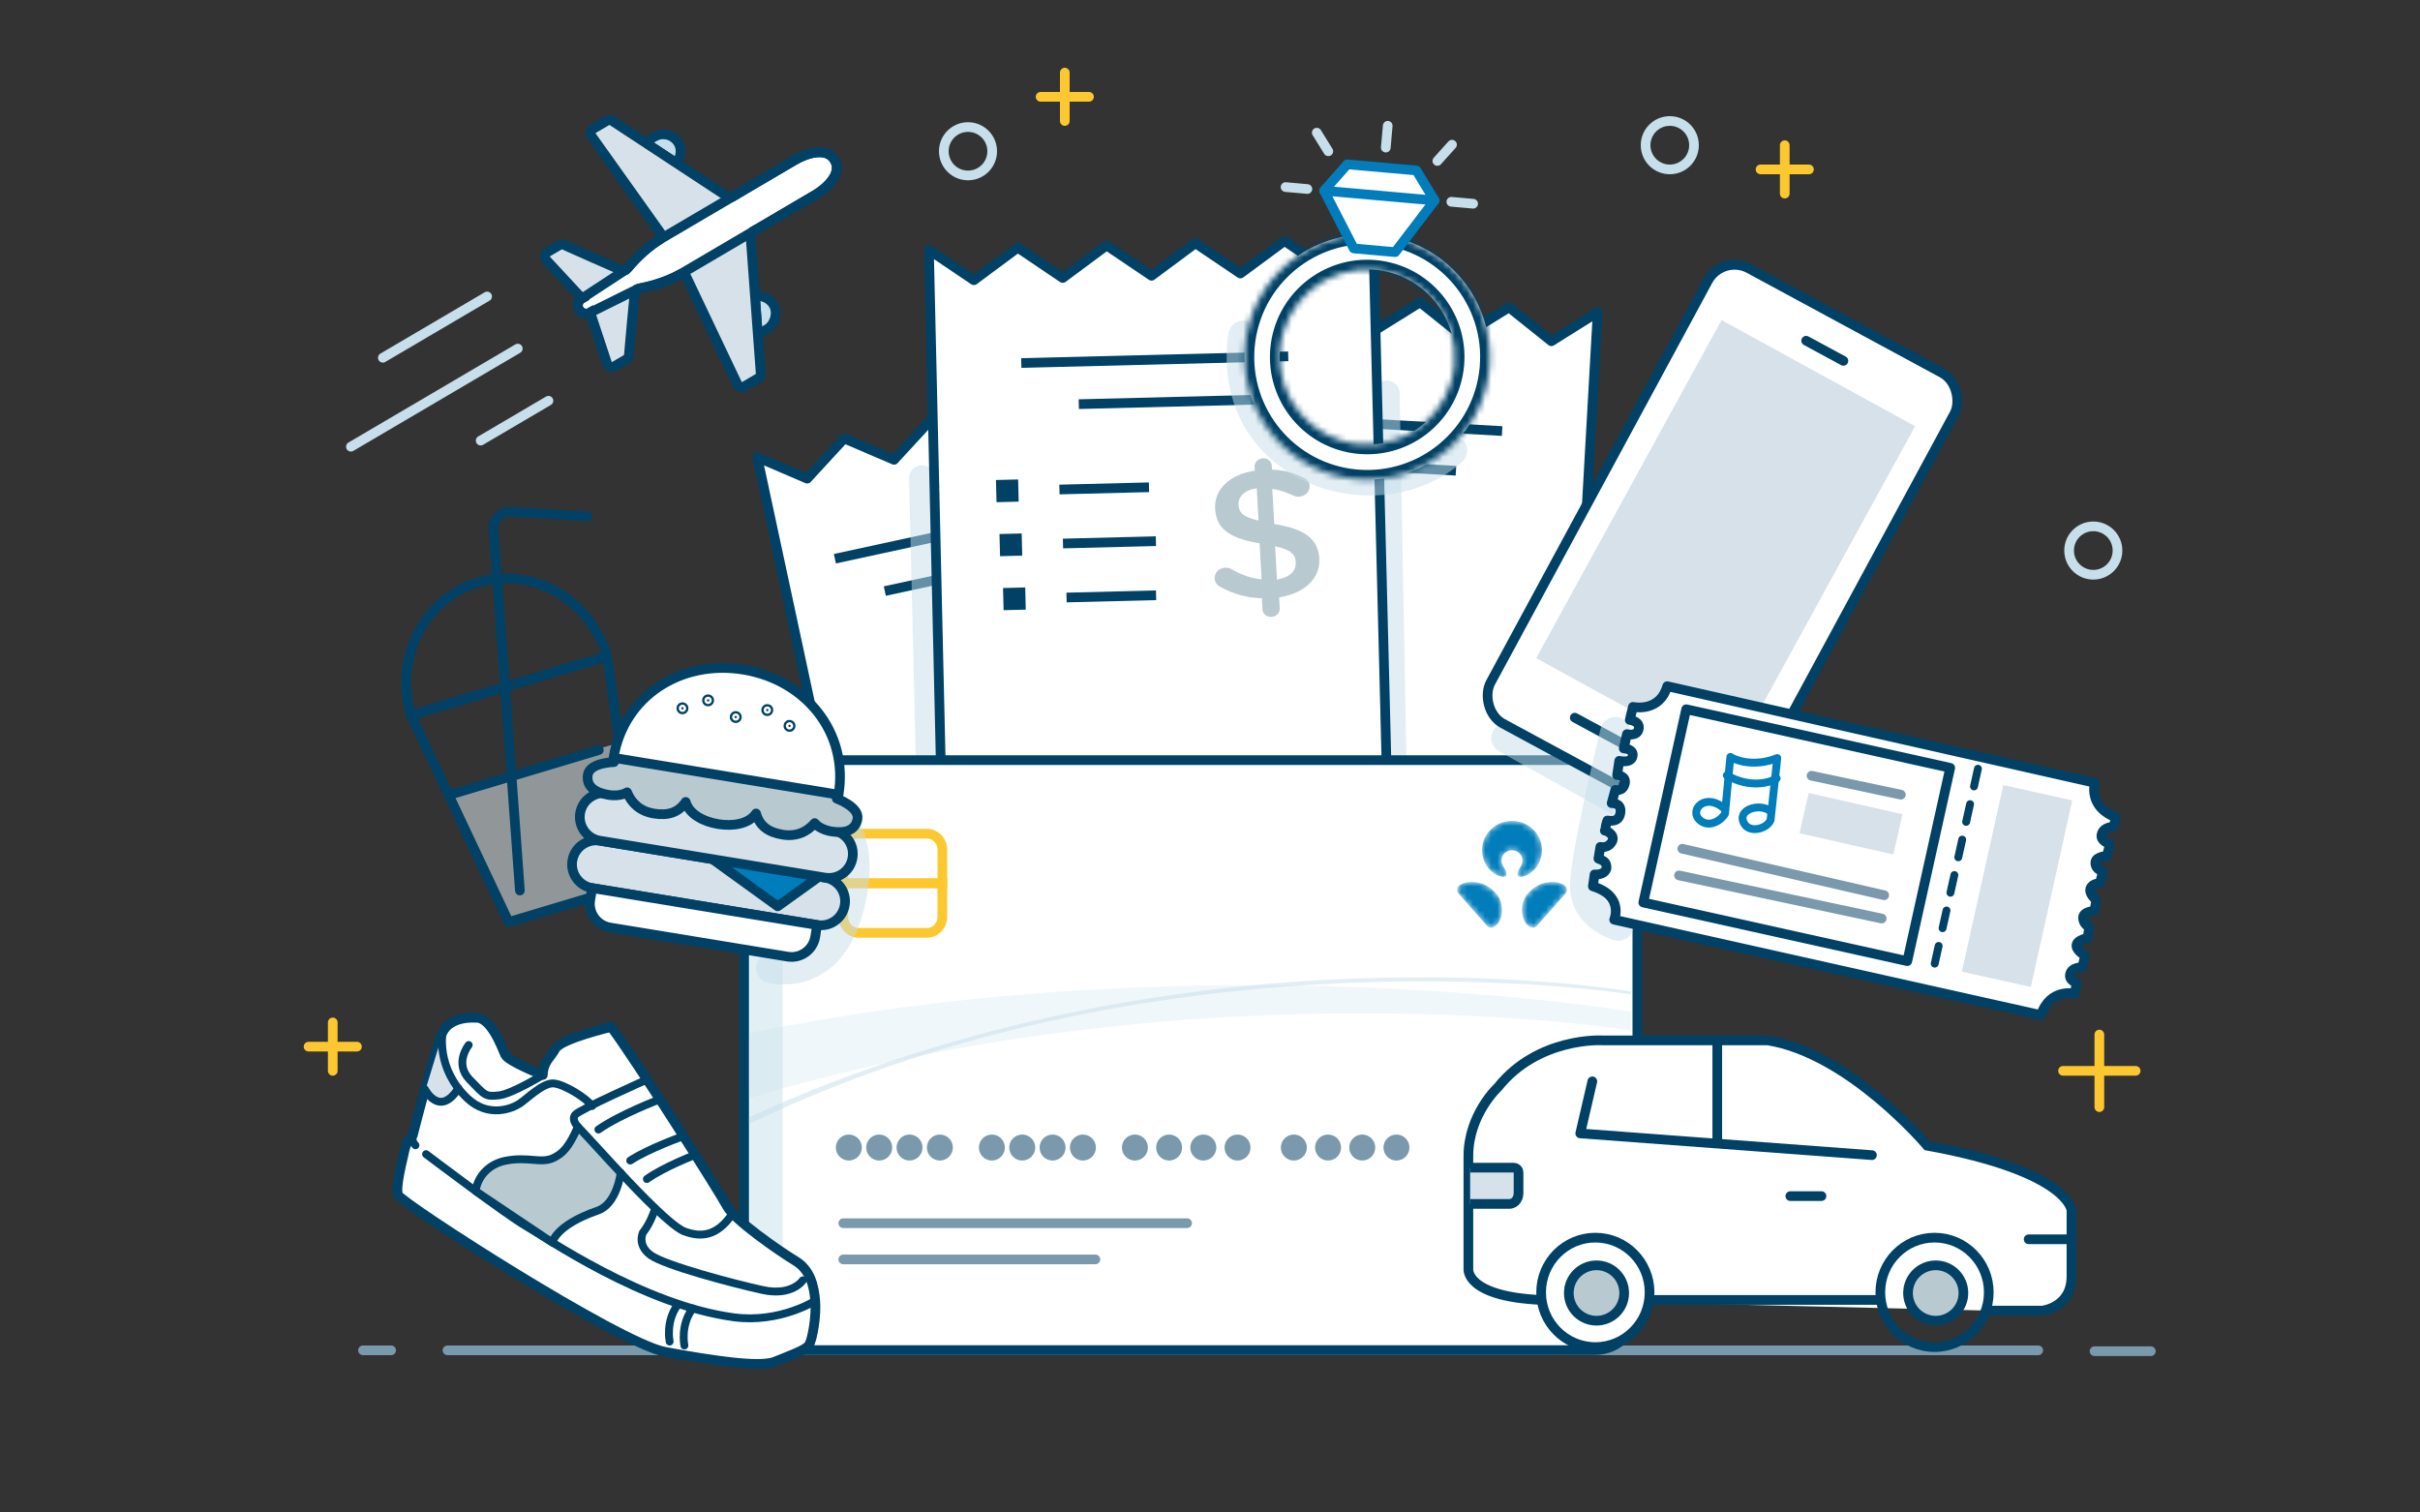 <svg width="400" height="250" viewBox="0 0 400 250" fill="none" xmlns="http://www.w3.org/2000/svg">
<rect x="0" y="0" width="400" height="250" fill="#333333" stroke="none"/>
<path d="M73.961 223.197L336.897 223.197" stroke="#7A99AC" stroke-width="1.6" stroke-linecap="round" stroke-linejoin="round"/>
<path d="M346.204 223.342L355.512 223.342" stroke="#7A99AC" stroke-width="1.6" stroke-linecap="round" stroke-linejoin="round"/>
<path d="M60 223.197L64.654 223.197" stroke="#7A99AC" stroke-width="1.6" stroke-linecap="round" stroke-linejoin="round"/>
<path d="M185.454 137.461L190.732 47.476L197.73 53.079L205.398 48.307L212.396 53.91L220.064 49.138L227.062 54.74L234.73 49.968L241.728 55.571L249.429 50.801L256.427 56.404L264.08 51.615L258.024 158.794L184.677 154.655" fill="white" stroke="#004165" stroke-width="1.6" stroke-linecap="square" stroke-linejoin="round"/>
<path d="M204.223 68.754L248.287 71.25" stroke="#004165" stroke-width="1.6" stroke-miterlimit="10"/>
<path d="M210.747 76.111L240.654 77.806" stroke="#004165" stroke-width="1.6" stroke-miterlimit="10"/>
<path d="M144.098 163.714L125.179 75.582L133.418 79.115L139.536 72.47L147.775 76.003L153.892 69.358L162.131 72.891L168.248 66.246L176.487 69.779L182.636 63.128L190.875 66.661L196.973 60.004L219.729 164.914L147.935 180.492" fill="white" stroke="#004165" stroke-width="1.6" stroke-linecap="square" stroke-linejoin="round"/>
<path d="M138 92.35L181.133 83.001" stroke="#004165" stroke-width="1.6" stroke-miterlimit="10"/>
<path d="M146.25 97.699L175.525 91.354" stroke="#004165" stroke-width="1.6" stroke-miterlimit="10"/>
<path opacity="0.5" d="M152.375 79.006L153.561 128.987" stroke="#C6DFEA" stroke-width="4.222" stroke-linecap="round"/>
<path opacity="0.5" d="M229.235 65.006L230.449 130.493" stroke="#C6DFEA" stroke-width="4.222" stroke-linecap="round"/>
<path d="M155.624 131.421L153.541 41.305L160.973 46.318L168.226 40.936L175.658 45.949L182.911 40.567L190.342 45.58L197.595 40.198L205.027 45.211L212.313 39.829L219.745 44.842L226.981 39.444L229.693 146.76L156.253 148.621" fill="white" stroke="#004165" stroke-width="1.6" stroke-linecap="square" stroke-linejoin="round"/>
<path d="M168.809 60.004L212.93 58.896" stroke="#004165" stroke-width="1.6" stroke-miterlimit="10"/>
<path d="M178.313 66.803L208.258 66.05" stroke="#004165" stroke-width="1.6" stroke-miterlimit="10"/>
<path d="M167.189 80.404L165.774 80.439L165.81 81.854L167.224 81.818L167.189 80.404Z" fill="#004165" stroke="#004165" stroke-width="2.252" stroke-miterlimit="10"/>
<path d="M175.115 80.912L189.915 80.54" stroke="#004165" stroke-width="1.6" stroke-miterlimit="10"/>
<path d="M167.775 89.33L166.361 89.365L166.396 90.779L167.81 90.744L167.775 89.33Z" fill="#004165" stroke="#004165" stroke-width="2.252" stroke-miterlimit="10"/>
<path d="M175.702 89.838L191.061 89.452" stroke="#004165" stroke-width="1.6" stroke-miterlimit="10"/>
<path fill-rule="evenodd" clip-rule="evenodd" d="M207.363 77.164C207.322 76.438 207.945 75.816 208.731 75.758C209.516 75.701 210.17 76.231 210.211 76.957L210.248 77.623C212.191 77.694 213.86 78.15 215.415 78.917C215.954 79.152 216.438 79.572 216.478 80.298C216.531 81.236 215.753 82.022 214.738 82.096C214.411 82.119 214.078 82.052 213.741 81.895C212.559 81.343 211.421 80.97 210.294 80.809L210.619 86.618C215.659 87.405 217.89 89.096 218.07 92.333C218.256 95.661 215.564 98.075 211.427 98.74L211.528 100.555C211.568 101.281 210.978 101.902 210.193 101.959C209.407 102.016 208.72 101.489 208.68 100.763L208.575 98.887C206.106 98.823 203.802 98.171 201.732 97.015C201.157 96.723 200.803 96.263 200.767 95.627C200.715 94.69 201.46 93.906 202.475 93.832C202.868 93.804 203.267 93.896 203.574 94.087C205.17 95.003 206.715 95.59 208.532 95.761L208.199 89.801C203.356 88.999 201.037 87.497 200.846 84.078C200.665 80.841 203.323 78.4 207.398 77.8L207.363 77.164ZM214.174 92.937C214.1 91.604 213.332 90.839 210.763 90.295L211.072 95.808C213.161 95.443 214.256 94.391 214.174 92.937ZM208.024 86.045C205.454 85.471 204.786 84.728 204.715 83.456C204.64 82.124 205.633 81.017 207.724 80.683L208.024 86.045Z" fill="#B9C9D0"/>
<path d="M168.36 98.255L166.946 98.291L166.981 99.705L168.395 99.67L168.36 98.255Z" fill="#004165" stroke="#004165" stroke-width="2.252" stroke-miterlimit="10"/>
<path d="M176.287 98.764L191.087 98.392" stroke="#004165" stroke-width="1.6" stroke-miterlimit="10"/>
<path d="M263.598 125.643H130.036C126.15 125.643 123 128.793 123 132.679V216.126C123 220.012 126.15 223.162 130.036 223.162H263.598C267.484 223.162 270.634 220.012 270.634 216.126V132.679C270.634 128.793 267.484 125.643 263.598 125.643Z" fill="white" stroke="#004165" stroke-width="1.6" stroke-linecap="round" stroke-linejoin="round"/>
<path d="M123.949 132.019V216.707C123.949 219.699 126.374 222.125 129.366 222.125V126.602C126.374 126.602 123.949 129.027 123.949 132.019Z" fill="#E2EFF4"/>
<mask id="mask0_3373_690" style="mask-type:alpha" maskUnits="userSpaceOnUse" x="240" y="135" width="19" height="19">
<path d="M256.571 145.782L256.794 145.786C256.945 145.793 257.099 145.806 257.255 145.829L257.423 145.856C258.07 145.975 258.403 146.194 258.598 146.349L258.661 146.403C258.968 146.681 259.16 147.133 258.815 147.6L258.776 147.65C258.243 148.323 254.911 152.074 254.012 153.064L253.967 153.111C253.818 153.253 253.557 153.408 253.227 153.342L253.111 153.31C252.683 153.162 252.231 152.7 252.045 152.359L251.984 152.245C251.866 152.02 251.779 151.813 251.697 151.475L251.65 151.256C251.399 149.95 251.749 148.715 252.381 147.881L252.533 147.691C253.159 146.949 253.996 146.386 254.684 146.127C255.127 145.959 255.798 145.782 256.571 145.782ZM243.263 145.782L243.492 145.787C244.168 145.817 244.751 145.976 245.152 146.129L245.326 146.199C246.034 146.507 246.865 147.109 247.453 147.881L247.556 148.023C248.159 148.901 248.455 150.163 248.139 151.475L248.097 151.634C248.012 151.933 247.919 152.125 247.791 152.359L247.734 152.455C247.503 152.814 247.032 153.255 246.611 153.342L246.503 153.356C246.189 153.376 245.947 153.2 245.826 153.064L245.743 152.973C244.709 151.83 241.392 148.091 241.025 147.598L240.962 147.505C240.681 147.041 240.918 146.604 241.238 146.349L241.289 146.309C241.507 146.145 241.881 145.93 242.581 145.829C242.815 145.795 243.043 145.782 243.263 145.782ZM249.917 135.678L250.103 135.681C252.755 135.776 254.871 137.905 254.871 140.518L254.866 140.746C254.816 141.802 254.423 142.769 253.793 143.541L253.659 143.691C252.802 144.611 251.798 144.946 251.376 144.937L251.264 144.93C250.71 144.863 250.822 144.373 250.872 144.162L250.902 144.057C250.964 143.874 251.075 143.652 251.214 143.449L251.295 143.325C251.504 142.989 251.641 142.616 251.641 142.15L251.636 142.024C251.557 141.152 250.691 140.534 249.917 140.534L249.806 140.538C249.027 140.596 248.197 141.255 248.197 142.15L248.203 142.32C248.236 142.764 248.399 143.122 248.624 143.449L248.703 143.572C248.829 143.781 248.924 143.997 248.964 144.162L248.974 144.205C249.03 144.449 249.102 144.926 248.458 144.937L248.387 144.936C247.907 144.909 246.882 144.523 246.046 143.541L245.915 143.373C245.318 142.573 244.965 141.587 244.965 140.518C244.965 137.844 247.18 135.678 249.917 135.678Z" fill="white"/>
</mask>
<g mask="url(#mask0_3373_690)">
<path d="M256.571 145.782L256.794 145.786C256.945 145.793 257.099 145.806 257.255 145.829L257.423 145.856C258.07 145.975 258.403 146.194 258.598 146.349L258.661 146.403C258.968 146.681 259.16 147.133 258.815 147.6L258.776 147.65C258.243 148.323 254.911 152.074 254.012 153.064L253.967 153.111C253.818 153.253 253.557 153.408 253.227 153.342L253.111 153.31C252.683 153.162 252.231 152.7 252.045 152.359L251.984 152.245C251.866 152.02 251.779 151.813 251.697 151.475L251.65 151.256C251.399 149.95 251.749 148.715 252.381 147.881L252.533 147.691C253.159 146.949 253.996 146.386 254.684 146.127C255.127 145.959 255.798 145.782 256.571 145.782ZM243.263 145.782L243.492 145.787C244.168 145.817 244.751 145.976 245.152 146.129L245.326 146.199C246.034 146.507 246.865 147.109 247.453 147.881L247.556 148.023C248.159 148.901 248.455 150.163 248.139 151.475L248.097 151.634C248.012 151.933 247.919 152.125 247.791 152.359L247.734 152.455C247.503 152.814 247.032 153.255 246.611 153.342L246.503 153.356C246.189 153.376 245.947 153.2 245.826 153.064L245.743 152.973C244.709 151.83 241.392 148.091 241.025 147.598L240.962 147.505C240.681 147.041 240.918 146.604 241.238 146.349L241.289 146.309C241.507 146.145 241.881 145.93 242.581 145.829C242.815 145.795 243.043 145.782 243.263 145.782ZM249.917 135.678L250.103 135.681C252.755 135.776 254.871 137.905 254.871 140.518L254.866 140.746C254.816 141.802 254.423 142.769 253.793 143.541L253.659 143.691C252.802 144.611 251.798 144.946 251.376 144.937L251.264 144.93C250.71 144.863 250.822 144.373 250.872 144.162L250.902 144.057C250.964 143.874 251.075 143.652 251.214 143.449L251.295 143.325C251.504 142.989 251.641 142.616 251.641 142.15L251.636 142.024C251.557 141.152 250.691 140.534 249.917 140.534L249.806 140.538C249.027 140.596 248.197 141.255 248.197 142.15L248.203 142.32C248.236 142.764 248.399 143.122 248.624 143.449L248.703 143.572C248.829 143.781 248.924 143.997 248.964 144.162L248.974 144.205C249.03 144.449 249.102 144.926 248.458 144.937L248.387 144.936C247.907 144.909 246.882 144.523 246.046 143.541L245.915 143.373C245.318 142.573 244.965 141.587 244.965 140.518C244.965 137.844 247.18 135.678 249.917 135.678Z" fill="#007DBA"/>
</g>
<path opacity="0.26" d="M123.81 181.495V170.779C199.298 155.301 269.548 167.207 269.548 167.207V170.303C269.548 170.303 199.06 159.111 123.81 181.495Z" fill="#C6DFEA"/>
<path opacity="0.5" d="M123.81 185.782V184.678C196.441 151.252 269.548 163.874 269.548 163.874V164.35C269.548 164.35 193.345 152.205 123.81 185.782Z" fill="#C6DFEA"/>
<path d="M139.382 208.168H181.063" stroke="#7A99AC" stroke-width="1.6" stroke-linecap="round" stroke-linejoin="round"/>
<path d="M139.382 202.184H196.219" stroke="#7A99AC" stroke-width="1.6" stroke-linecap="round" stroke-linejoin="round"/>
<path d="M141.653 189.679C141.653 188.934 141.049 188.329 140.303 188.329C139.558 188.329 138.954 188.934 138.954 189.679C138.954 190.424 139.558 191.028 140.303 191.028C141.049 191.028 141.653 190.424 141.653 189.679Z" fill="#7A99AC" stroke="#7A99AC" stroke-width="1.6"/>
<path d="M146.674 189.679C146.674 188.934 146.069 188.329 145.324 188.329C144.579 188.329 143.975 188.934 143.975 189.679C143.975 190.424 144.579 191.028 145.324 191.028C146.069 191.028 146.674 190.424 146.674 189.679Z" fill="#7A99AC" stroke="#7A99AC" stroke-width="1.6"/>
<path d="M151.686 189.679C151.686 188.934 151.082 188.329 150.337 188.329C149.592 188.329 148.988 188.934 148.988 189.679C148.988 190.424 149.592 191.028 150.337 191.028C151.082 191.028 151.686 190.424 151.686 189.679Z" fill="#7A99AC" stroke="#7A99AC" stroke-width="1.6"/>
<path d="M156.702 189.679C156.702 188.934 156.098 188.329 155.353 188.329C154.608 188.329 154.004 188.934 154.004 189.679C154.004 190.424 154.608 191.028 155.353 191.028C156.098 191.028 156.702 190.424 156.702 189.679Z" fill="#7A99AC" stroke="#7A99AC" stroke-width="1.6"/>
<path d="M188.94 189.679C188.94 188.934 188.336 188.329 187.591 188.329C186.846 188.329 186.242 188.934 186.242 189.679C186.242 190.424 186.846 191.028 187.591 191.028C188.336 191.028 188.94 190.424 188.94 189.679Z" fill="#7A99AC" stroke="#7A99AC" stroke-width="1.6"/>
<path d="M194.593 189.679C194.593 188.934 193.988 188.329 193.243 188.329C192.498 188.329 191.894 188.934 191.894 189.679C191.894 190.424 192.498 191.028 193.243 191.028C193.988 191.028 194.593 190.424 194.593 189.679Z" fill="#7A99AC" stroke="#7A99AC" stroke-width="1.6"/>
<path d="M200.245 189.679C200.245 188.934 199.641 188.329 198.896 188.329C198.151 188.329 197.546 188.934 197.546 189.679C197.546 190.424 198.151 191.028 198.896 191.028C199.641 191.028 200.245 190.424 200.245 189.679Z" fill="#7A99AC" stroke="#7A99AC" stroke-width="1.6"/>
<path d="M205.899 189.679C205.899 188.934 205.295 188.329 204.55 188.329C203.804 188.329 203.2 188.934 203.2 189.679C203.2 190.424 203.804 191.028 204.55 191.028C205.295 191.028 205.899 190.424 205.899 189.679Z" fill="#7A99AC" stroke="#7A99AC" stroke-width="1.6"/>
<path d="M215.207 189.679C215.207 188.934 214.603 188.329 213.858 188.329C213.112 188.329 212.508 188.934 212.508 189.679C212.508 190.424 213.112 191.028 213.858 191.028C214.603 191.028 215.207 190.424 215.207 189.679Z" fill="#7A99AC" stroke="#7A99AC" stroke-width="1.6"/>
<path d="M220.862 189.679C220.862 188.934 220.258 188.329 219.512 188.329C218.767 188.329 218.163 188.934 218.163 189.679C218.163 190.424 218.767 191.028 219.512 191.028C220.258 191.028 220.862 190.424 220.862 189.679Z" fill="#7A99AC" stroke="#7A99AC" stroke-width="1.6"/>
<path d="M226.513 189.679C226.513 188.934 225.909 188.329 225.164 188.329C224.419 188.329 223.815 188.934 223.815 189.679C223.815 190.424 224.419 191.028 225.164 191.028C225.909 191.028 226.513 190.424 226.513 189.679Z" fill="#7A99AC" stroke="#7A99AC" stroke-width="1.6"/>
<path d="M232.167 189.679C232.167 188.934 231.562 188.329 230.817 188.329C230.072 188.329 229.468 188.934 229.468 189.679C229.468 190.424 230.072 191.028 230.817 191.028C231.562 191.028 232.167 190.424 232.167 189.679Z" fill="#7A99AC" stroke="#7A99AC" stroke-width="1.6"/>
<path d="M165.296 189.679C165.296 188.934 164.692 188.329 163.947 188.329C163.202 188.329 162.598 188.934 162.598 189.679C162.598 190.424 163.202 191.028 163.947 191.028C164.692 191.028 165.296 190.424 165.296 189.679Z" fill="#7A99AC" stroke="#7A99AC" stroke-width="1.6"/>
<path d="M170.313 189.679C170.313 188.934 169.709 188.329 168.964 188.329C168.218 188.329 167.614 188.934 167.614 189.679C167.614 190.424 168.218 191.028 168.964 191.028C169.709 191.028 170.313 190.424 170.313 189.679Z" fill="#7A99AC" stroke="#7A99AC" stroke-width="1.6"/>
<path d="M175.33 189.679C175.33 188.934 174.726 188.329 173.981 188.329C173.236 188.329 172.632 188.934 172.632 189.679C172.632 190.424 173.236 191.028 173.981 191.028C174.726 191.028 175.33 190.424 175.33 189.679Z" fill="#7A99AC" stroke="#7A99AC" stroke-width="1.6"/>
<path d="M180.343 189.679C180.343 188.934 179.739 188.329 178.994 188.329C178.248 188.329 177.644 188.934 177.644 189.679C177.644 190.424 178.248 191.028 178.994 191.028C179.739 191.028 180.343 190.424 180.343 189.679Z" fill="#7A99AC" stroke="#7A99AC" stroke-width="1.6"/>
<path d="M141.912 137.805H153.233C154.63 137.805 155.763 138.994 155.763 140.461V145.995H139.382V140.461C139.382 138.994 140.514 137.805 141.912 137.805Z" stroke="#FDC82F" stroke-width="1.6"/>
<path fill-rule="evenodd" clip-rule="evenodd" d="M139.382 145.994H155.763V151.528C155.763 152.996 154.63 154.185 153.233 154.185H141.912C140.514 154.185 139.382 152.996 139.382 151.528V145.994Z" stroke="#FDC82F" stroke-width="1.6"/>
<path d="M328.535 216.628H337.557C337.557 216.628 342.39 216.132 342.39 210.955V200.037C342.39 200.037 341.936 193.607 318.53 189.367C318.53 189.367 305.684 174.098 292.149 171.963H264.847C264.847 171.963 254.286 171.344 247.595 179.701C247.595 179.701 242.707 184.204 242.707 191.101V209.719C242.707 209.719 242.144 214.296 254.731 214.868" fill="white"/>
<path d="M328.535 216.628H337.557C337.557 216.628 342.39 216.132 342.39 210.955V200.037C342.39 200.037 341.936 193.607 318.53 189.367C318.53 189.367 305.684 174.098 292.149 171.963H264.847C264.847 171.963 254.286 171.344 247.595 179.701C247.595 179.701 242.707 184.204 242.707 191.101V209.719C242.707 209.719 242.144 214.296 254.731 214.868" stroke="#004165" stroke-width="1.6" stroke-miterlimit="10"/>
<path d="M251 199V193H243V199H251Z" fill="#D7E1E9"/>
<path d="M243 193C244.249 193 249.389 193 250.105 193C250.821 193 251 193.533 251 193.8C251 194.244 251 195.52 251 197.067C251 198.613 249.993 199 249.49 199H243" stroke="#004165" stroke-width="1.6"/>
<path d="M271.895 214.867H310.799" stroke="#004165" stroke-width="1.6" stroke-miterlimit="10"/>
<path d="M309.415 190.935L261.198 187.342L263.195 178.736" stroke="#004165" stroke-width="1.6" stroke-linecap="round" stroke-linejoin="round"/>
<path d="M283.847 188.884V171.977" stroke="#004165" stroke-width="1.6" stroke-miterlimit="10"/>
<path d="M342.101 204.842H335.313" stroke="#004165" stroke-width="1.6" stroke-miterlimit="10" stroke-linecap="round"/>
<path d="M295.924 197.703H301.073" stroke="#004165" stroke-width="1.6" stroke-linecap="round"/>
<path d="M263.694 222.66C268.644 222.66 272.657 218.611 272.657 213.615C272.657 208.62 268.644 204.57 263.694 204.57C258.744 204.57 254.731 208.62 254.731 213.615C254.731 218.611 258.744 222.66 263.694 222.66Z" fill="white" stroke="#004165" stroke-width="1.6" stroke-linecap="round" stroke-linejoin="round"/>
<path d="M263.885 218.3C266.413 218.3 268.462 216.251 268.462 213.723C268.462 211.196 266.413 209.146 263.885 209.146C261.357 209.146 259.308 211.196 259.308 213.723C259.308 216.251 261.357 218.3 263.885 218.3Z" fill="#B9C9D0" stroke="#004165" stroke-width="1.6" stroke-linecap="round" stroke-linejoin="round"/>
<path d="M319.762 222.66C324.712 222.66 328.725 218.611 328.725 213.615C328.725 208.62 324.712 204.57 319.762 204.57C314.812 204.57 310.799 208.62 310.799 213.615C310.799 218.611 314.812 222.66 319.762 222.66Z" stroke="#004165" stroke-width="1.6" stroke-linecap="round" stroke-linejoin="round"/>
<path d="M319.953 218.3C322.481 218.3 324.53 216.251 324.53 213.723C324.53 211.196 322.481 209.146 319.953 209.146C317.425 209.146 315.376 211.196 315.376 213.723C315.376 216.251 317.425 218.3 319.953 218.3Z" fill="#B9C9D0" stroke="#004165" stroke-width="1.6" stroke-linecap="round" stroke-linejoin="round"/>
<rect x="110.658" y="21.131" width="5.83" height="6.455" rx="2.915" transform="rotate(59.548 110.658 21.131)" fill="#C6DFEA" stroke="#004165" stroke-width="1.6"/>
<rect x="126.382" y="47.877" width="5.83" height="6.455" rx="2.915" transform="rotate(59.548 126.382 47.877)" fill="#C6DFEA" stroke="#004165" stroke-width="1.6"/>
<path d="M101.194 19.988L120.209 32.488C120.474 32.662 120.815 32.671 121.089 32.51L131.232 26.547C132.89 25.532 136.554 24.094 137.947 26.464C139.34 28.833 136.302 31.335 134.609 32.29L124.466 38.254C124.192 38.415 124.034 38.717 124.057 39.033L125.733 61.727C125.756 62.044 125.598 62.346 125.324 62.507L123.055 63.841C122.633 64.088 122.09 63.922 121.88 63.481L113.47 45.795C113.257 45.346 112.701 45.184 112.264 45.421C109.671 46.824 106.85 47.457 105.607 47.685C105.226 47.755 104.929 48.061 104.892 48.447C104.713 50.28 104.204 55.536 103.943 58.725C103.921 58.996 103.769 59.238 103.534 59.376L101.566 60.533C101.109 60.802 100.52 60.58 100.353 60.077L97.565 51.654C96.921 52.032 96.091 51.817 95.712 51.173C95.334 50.528 95.549 49.699 96.193 49.32L90.301 42.968C89.939 42.578 90.031 41.953 90.49 41.683L92.454 40.529C92.688 40.391 92.974 40.376 93.221 40.488C96.135 41.81 100.975 43.922 102.664 44.657C103.019 44.812 103.431 44.702 103.677 44.403C104.481 43.427 106.406 41.27 108.893 39.687C109.312 39.42 109.441 38.855 109.152 38.451L97.789 22.502C97.505 22.104 97.624 21.548 98.045 21.3L100.315 19.966C100.588 19.805 100.929 19.814 101.194 19.988Z" fill="white" stroke="#004165" stroke-width="1.6"/>
<path d="M98 51.502L104.5 48.502L103.5 59.002L101 60.502L98 51.502Z" fill="#D7E1E9"/>
<path d="M96 48.502L90 42.502L92.5 40.502L102.5 44.502L96 48.502Z" fill="#D7E1E9"/>
<path d="M101 19.998L120.5 32.998L110 39.5L97.5 21.5L101 19.998Z" fill="#D7E1E9"/>
<path d="M124 38.5L113 45L122.5 64L126 62L124 38.5Z" fill="#D7E1E9"/>
<path d="M101.194 19.988L120.209 32.488C120.474 32.662 120.815 32.671 121.089 32.51L131.232 26.547C132.89 25.532 136.554 24.094 137.947 26.464C139.34 28.833 136.302 31.335 134.609 32.29L124.466 38.254C124.192 38.415 124.034 38.717 124.057 39.033L125.733 61.727C125.756 62.044 125.598 62.346 125.324 62.507L123.055 63.841C122.633 64.088 122.09 63.922 121.88 63.481L113.47 45.795C113.257 45.346 112.701 45.184 112.264 45.421C109.671 46.824 106.85 47.457 105.607 47.685C105.226 47.755 104.929 48.061 104.892 48.447C104.713 50.28 104.204 55.536 103.943 58.725C103.921 58.996 103.769 59.238 103.534 59.376L101.566 60.533C101.109 60.802 100.52 60.58 100.353 60.077L97.565 51.654C96.921 52.032 96.091 51.817 95.712 51.173C95.334 50.528 95.549 49.699 96.193 49.32L90.301 42.968C89.939 42.578 90.031 41.953 90.49 41.683L92.454 40.529C92.688 40.391 92.974 40.376 93.221 40.488C96.135 41.81 100.975 43.922 102.664 44.657C103.019 44.812 103.431 44.702 103.677 44.403C104.481 43.427 106.406 41.27 108.893 39.687C109.312 39.42 109.441 38.855 109.152 38.451L97.789 22.502C97.505 22.104 97.624 21.548 98.045 21.3L100.315 19.966C100.588 19.805 100.929 19.814 101.194 19.988Z" stroke="#004165" stroke-width="1.6"/>
<path d="M121.719 32.141L108.796 39.739" stroke="#004165" stroke-width="1.6"/>
<path d="M125.096 37.883L112.173 45.481" stroke="#004165" stroke-width="1.6"/>
<path d="M103.521 44.529L96.194 49.32" stroke="#004165" stroke-width="1.6"/>
<path d="M105.51 47.707L97.565 51.653" stroke="#004165" stroke-width="1.6"/>
<path d="M63.277 59.136L80.518 49" stroke="#C6DFEA" stroke-width="1.6" stroke-linecap="round" stroke-linejoin="round"/>
<path d="M79.448 72.829L90.654 66.24" stroke="#C6DFEA" stroke-width="1.6" stroke-linecap="round" stroke-linejoin="round"/>
<path d="M58 73.837L85.586 57.619" stroke="#C6DFEA" stroke-width="1.6" stroke-linecap="round" stroke-linejoin="round"/>
<path opacity="0.5" d="M205.5 55.498C202.5 77.498 227.5 85.5 240 74.5" stroke="#C6DFEA" stroke-width="5" stroke-linecap="round"/>
<mask id="path-76-inside-1_3373_690" fill="white">
<path fill-rule="evenodd" clip-rule="evenodd" d="M224.19 79.202C235.34 80.192 245.182 71.955 246.172 60.804C247.162 49.654 238.926 39.812 227.775 38.822C216.624 37.832 206.783 46.069 205.793 57.219C204.802 68.37 213.039 78.212 224.19 79.202ZM224.703 73.43C232.668 74.137 239.698 68.254 240.405 60.289C241.112 52.324 235.229 45.294 227.264 44.587C219.299 43.88 212.269 49.764 211.562 57.728C210.855 65.693 216.739 72.723 224.703 73.43Z"/>
</mask>
<path fill-rule="evenodd" clip-rule="evenodd" d="M224.19 79.202C235.34 80.192 245.182 71.955 246.172 60.804C247.162 49.654 238.926 39.812 227.775 38.822C216.624 37.832 206.783 46.069 205.793 57.219C204.802 68.37 213.039 78.212 224.19 79.202ZM224.703 73.43C232.668 74.137 239.698 68.254 240.405 60.289C241.112 52.324 235.229 45.294 227.264 44.587C219.299 43.88 212.269 49.764 211.562 57.728C210.855 65.693 216.739 72.723 224.703 73.43Z" fill="white"/>
<path d="M244.579 60.663C243.667 70.933 234.602 78.52 224.331 77.608L224.048 80.795C236.079 81.864 246.698 72.977 247.766 60.946L244.579 60.663ZM227.633 40.416C237.904 41.328 245.49 50.392 244.579 60.663L247.766 60.946C248.834 48.915 239.947 38.296 227.916 37.228L227.633 40.416ZM207.386 57.361C208.298 47.09 217.363 39.504 227.633 40.416L227.916 37.228C215.886 36.16 205.267 45.047 204.199 57.078L207.386 57.361ZM224.331 77.608C214.061 76.696 206.474 67.631 207.386 57.361L204.199 57.078C203.131 69.109 212.018 79.727 224.048 80.795L224.331 77.608ZM238.811 60.148C238.182 67.232 231.929 72.465 224.845 71.836L224.562 75.024C233.407 75.809 241.213 69.275 241.999 60.431L238.811 60.148ZM227.123 46.181C234.207 46.81 239.44 53.063 238.811 60.148L241.999 60.431C242.784 51.586 236.251 43.779 227.406 42.994L227.123 46.181ZM213.156 57.87C213.785 50.785 220.038 45.552 227.123 46.181L227.406 42.994C218.561 42.208 210.754 48.742 209.969 57.587L213.156 57.87ZM224.845 71.836C217.76 71.207 212.527 64.954 213.156 57.87L209.969 57.587C209.183 66.432 215.717 74.239 224.562 75.024L224.845 71.836Z" fill="#004165" mask="url(#path-76-inside-1_3373_690)"/>
<path d="M223.761 41.066L218.855 31.517L222.694 27.163L234.111 28.177L237.122 33.139L230.611 41.675L223.761 41.066Z" fill="white" stroke="#007DBA" stroke-width="1.6" stroke-linecap="round" stroke-linejoin="round"/>
<path d="M218.855 31.518L237.122 33.139" stroke="#007DBA" stroke-width="1.6" stroke-linecap="round" stroke-linejoin="round"/>
<path d="M239.889 33.354L243.494 33.674" stroke="#C6DFEA" stroke-width="1.6" stroke-linecap="round"/>
<path d="M212.488 30.922L216.093 31.242" stroke="#C6DFEA" stroke-width="1.6" stroke-linecap="round"/>
<path d="M229.057 24.396L229.377 20.791" stroke="#C6DFEA" stroke-width="1.6" stroke-linecap="round"/>
<path d="M219.555 25.006L217.648 21.93" stroke="#C6DFEA" stroke-width="1.6" stroke-linecap="round"/>
<path d="M237.581 26.606L240.001 23.914" stroke="#C6DFEA" stroke-width="1.6" stroke-linecap="round"/>
<path d="M347 171V183" stroke="#FDC82F" stroke-width="1.6" stroke-linecap="round" stroke-linejoin="round"/>
<path d="M353 177H341" stroke="#FDC82F" stroke-width="1.6" stroke-linecap="round" stroke-linejoin="round"/>
<path fill-rule="evenodd" clip-rule="evenodd" d="M280 24C280 26.209 278.21 28 276 28C273.791 28 272 26.209 272 24C272 21.79 273.791 20 276 20C278.21 20 280 21.79 280 24Z" stroke="#C6DFEA" stroke-width="1.6" stroke-linecap="round" stroke-linejoin="round"/>
<path fill-rule="evenodd" clip-rule="evenodd" d="M164 25C164 27.209 162.21 29 160 29C157.791 29 156 27.209 156 25C156 22.79 157.791 21 160 21C162.21 21 164 22.79 164 25Z" stroke="#C6DFEA" stroke-width="1.6" stroke-linecap="round" stroke-linejoin="round"/>
<path fill-rule="evenodd" clip-rule="evenodd" d="M350 91C350 93.209 348.21 95 346 95C343.791 95 342 93.209 342 91C342 88.79 343.791 87 346 87C348.21 87 350 88.79 350 91Z" stroke="#C6DFEA" stroke-width="1.6" stroke-linecap="round" stroke-linejoin="round"/>
<path d="M176 20V12" stroke="#FDC82F" stroke-width="1.6" stroke-linecap="round" stroke-linejoin="round"/>
<path d="M180 16H172" stroke="#FDC82F" stroke-width="1.6" stroke-linecap="round" stroke-linejoin="round"/>
<path d="M295 32V24" stroke="#FDC82F" stroke-width="1.6" stroke-linecap="round" stroke-linejoin="round"/>
<path d="M299 28H291" stroke="#FDC82F" stroke-width="1.6" stroke-linecap="round" stroke-linejoin="round"/>
<path d="M55 177V169" stroke="#FDC82F" stroke-width="1.6" stroke-linecap="round" stroke-linejoin="round"/>
<path d="M59 173H51" stroke="#FDC82F" stroke-width="1.6" stroke-linecap="round" stroke-linejoin="round"/>
<path d="M78.618 168.234C78.618 168.234 74.515 167.859 73.167 170.605C71.819 173.351 68.239 187.638 68.239 187.638C68.239 187.638 67.162 188.623 66.883 190.065C66.604 191.507 65.304 196.167 65.809 197.51C66.314 198.854 102.328 222.04 109.924 223.445C117.519 224.851 125.582 226.084 128.074 225.064C130.57 224.044 133.066 223.185 133.676 222.37C134.286 221.555 134.968 217.391 134.752 215.004C134.536 212.617 133.995 209.918 131.438 208.386C128.879 206.854 121.346 201.619 120.189 199.416C119.033 197.214 104.926 174.911 101.018 169.746C101.018 169.746 92.721 171.708 91.816 173.327C90.911 174.946 89.822 175.451 89.719 177.688C89.719 177.688 83.994 175.438 83.495 174.335C82.993 173.229 81.128 168.01 78.618 168.234Z" fill="white" stroke="#004165" stroke-width="1.6" stroke-miterlimit="10" stroke-linecap="round" stroke-linejoin="round"/>
<path d="M75.985 180.247C73.511 183.371 70.922 181.862 70.247 180.391L72.605 172.676L75.985 180.247Z" fill="#D7E1E9"/>
<path d="M73.164 170.606C73.164 170.606 71.999 176.536 77.216 181.51C80.716 184.849 84.66 183.239 85.9 182.408C87.14 181.578 89.751 178.961 91.486 179.079C93.221 179.197 96.9 181.469 97.879 182.814" stroke="#004165" stroke-width="1.3" stroke-miterlimit="10" stroke-linecap="round" stroke-linejoin="round"/>
<path d="M77.47 172.73C77.47 172.73 75.024 175.737 77.613 178.427C80.201 181.116 80.205 181.277 82.403 181.061C84.6 180.845 89.72 177.689 89.72 177.689" stroke="#004165" stroke-width="1.3" stroke-miterlimit="10" stroke-linecap="round" stroke-linejoin="round"/>
<path d="M70.423 190.771C70.423 190.771 83.687 200.81 86.881 202.642C90.076 204.474 106.264 215.716 121.276 217.733C128.898 218.756 134.75 215.002 134.75 215.002" stroke="#004165" stroke-width="1.3" stroke-miterlimit="10" stroke-linecap="round" stroke-linejoin="round"/>
<path d="M132.696 211.624C132.696 211.624 130.953 214.3 126.043 213.225C121.133 212.151 109.878 209.164 107.552 207.468C105.226 205.772 106.276 203.718 106.276 203.718C106.276 203.718 107.347 202.53 108.228 199.954" stroke="#004165" stroke-width="1.3" stroke-miterlimit="10" stroke-linecap="round" stroke-linejoin="round"/>
<path d="M78.61 196.863C78.955 194.388 80.861 192.425 83.452 191.883C87.305 191.075 89.445 192.431 91.557 191.361C92.989 190.636 94.025 189.672 95.522 186.236C97.421 188.236 100.697 191.875 102.596 193.875C102.596 193.875 101.983 198.995 98.806 200.098C91.731 202.546 91.306 205.382 91.306 205.382C87.074 202.544 82.842 199.704 78.61 196.866" fill="#B9C9D0"/>
<path d="M78.61 196.863C78.955 194.388 80.861 192.425 83.452 191.883C87.305 191.075 89.445 192.431 91.557 191.361C92.989 190.636 94.025 189.672 95.522 186.236C97.421 188.236 100.697 191.875 102.596 193.875C102.596 193.875 101.983 198.995 98.806 200.098C91.731 202.546 91.306 205.382 91.306 205.382C87.074 202.544 82.842 199.704 78.61 196.866" stroke="#004165" stroke-width="1.3" stroke-miterlimit="10" stroke-linecap="round" stroke-linejoin="round"/>
<path d="M102.599 193.873C102.599 193.873 110.582 202.617 113.123 203.545C115.665 204.473 118.444 204.544 121.089 200.579" stroke="#004165" stroke-width="1.3" stroke-miterlimit="10" stroke-linecap="round" stroke-linejoin="round"/>
<path d="M75.759 179.895C72.627 184.809 70.227 180.033 70.227 180.033" stroke="#004165" stroke-width="1.3" stroke-miterlimit="10" stroke-linecap="round" stroke-linejoin="round"/>
<path d="M106.942 178.443C106.942 178.443 95.796 183.386 95.082 184.255C94.368 185.123 95.525 186.238 95.525 186.238" stroke="#004165" stroke-width="1.3" stroke-miterlimit="10" stroke-linecap="round" stroke-linejoin="round"/>
<path d="M114.934 190.885C114.934 190.885 109.777 192.853 106.922 194.885" stroke="#004165" stroke-width="1.3" stroke-miterlimit="10" stroke-linecap="round" stroke-linejoin="round"/>
<path d="M112.941 187.809C112.941 187.809 107.296 189.79 104.168 191.828" stroke="#004165" stroke-width="1.3" stroke-miterlimit="10" stroke-linecap="round" stroke-linejoin="round"/>
<path d="M109.046 181.72C109.046 181.72 102.523 184.174 98.911 186.705" stroke="#004165" stroke-width="1.3" stroke-miterlimit="10" stroke-linecap="round" stroke-linejoin="round"/>
<path d="M113.124 222.404C113.124 222.404 112.403 218.995 114.504 216.27" stroke="#004165" stroke-width="1.3" stroke-miterlimit="10" stroke-linecap="round" stroke-linejoin="round"/>
<path d="M110.687 221.749C110.687 221.749 109.966 218.341 112.067 215.616" stroke="#004165" stroke-width="1.3" stroke-miterlimit="10" stroke-linecap="round" stroke-linejoin="round"/>
<path d="M68.236 187.637C68.236 187.637 67.945 188.602 68.671 189.301" stroke="#004165" stroke-width="1.3" stroke-miterlimit="10" stroke-linecap="round" stroke-linejoin="round"/>
<path opacity="0.5" d="M249 122L270.5 134" stroke="#C6DFEA" stroke-width="5" stroke-linecap="round"/>
<rect x="284.682" y="42" width="46.294" height="85.508" rx="5" transform="rotate(28.41 284.682 42)" fill="white" stroke="#004165" stroke-width="1.6"/>
<path d="M298.539 56.316L304.696 59.647" stroke="#004165" stroke-width="1.6" stroke-linecap="round" stroke-linejoin="round"/>
<path d="M260.29 118.623L274.802 126.473" stroke="#004165" stroke-width="1.6" stroke-linecap="round" stroke-linejoin="round"/>
<rect x="316.541" y="70.447" width="63.727" height="36.474" transform="rotate(118.739 316.541 70.447)" fill="#D7E1E9"/>
<path opacity="0.5" d="M267.5 153C267.5 153 262 151.5 262 146.5C262 141.5 267 121 267 121" stroke="#C6DFEA" stroke-width="5" stroke-linecap="round"/>
<path d="M275.57 113.421L346.249 129.388C346.249 129.388 345.093 133.351 349.704 135.092L349.404 136.642C349.404 136.642 347.598 136.614 347.356 138.01C347.199 138.925 348.286 139.315 348.729 139.52L348.274 141.464C348.274 141.464 346.467 141.552 346.351 142.484C346.263 143.195 346.713 143.802 347.609 144.03L347.078 146C347.078 146 345.795 145.959 345.503 146.925C345.333 147.491 345.891 148.326 346.505 148.72L346.186 150.567C346.186 150.567 344.167 150.618 344.31 151.839C344.37 152.35 344.662 152.939 345.358 153.21L345.039 155.057C345.039 155.057 343.404 155.308 343.231 156.157C343.043 157.082 344.631 157.942 344.631 157.942L344.202 159.872C344.202 159.872 342.389 159.812 342.155 161.057C342.031 161.714 342.41 162.121 343.228 162.471L342.95 164.252C342.95 164.252 338.887 163.209 337.335 167.787L266.806 152.018C266.806 152.018 268.503 148.113 263.287 146.504L263.567 144.537C263.567 144.537 265.212 144.724 265.536 143.522C265.58 142.418 265.019 142.276 264.203 141.925L264.524 139.984C264.524 139.984 265.898 140.345 266.523 138.945C266.917 137.791 265.191 137.16 265.251 137.297C265.268 137.271 265.512 135.99 265.681 135.623C267.08 135.834 267.641 135.362 267.816 134.459C268.169 132.64 266.389 132.758 266.389 132.758L266.991 130.559C266.991 130.559 268.214 130.91 268.557 129.563C268.902 128.217 267.291 128.111 267.291 128.111L267.648 125.755C267.648 125.755 269.534 126.241 269.842 125.045C270.166 123.775 268.388 123.703 268.388 123.703L268.919 121.344C268.919 121.344 270.61 121.801 270.867 120.476C271.119 119.185 269.382 119.001 269.382 119.001L269.904 116.84C269.904 116.84 274.302 117.836 275.571 113.424L275.57 113.421Z" fill="white" stroke="#004165" stroke-width="1.6" stroke-miterlimit="10" stroke-linejoin="round"/>
<rect x="278.713" y="117.23" width="44.697" height="32.725" transform="rotate(12.52 278.713 117.23)" stroke="#004165" stroke-width="1.6" stroke-linejoin="round"/>
<rect x="331.128" y="129.768" width="11.674" height="31.592" transform="rotate(12.52 331.128 129.768)" fill="#D7E1E9"/>
<rect x="297.442" y="137.727" width="6.823" height="15.902" transform="rotate(-77.232 297.442 137.727)" fill="#D7E1E9"/>
<path d="M326.93 127.062L319.343 161.288" stroke="#004165" stroke-width="1.3" stroke-linecap="round" stroke-dasharray="3 3"/>
<path d="M278.068 140.29L311.435 147.973" stroke="#7A99AC" stroke-width="1.6" stroke-linecap="round"/>
<path d="M277.526 144.699L311.019 151.824" stroke="#7A99AC" stroke-width="1.6" stroke-linecap="round"/>
<path d="M299.431 128.224L314.189 131.353" stroke="#7A99AC" stroke-width="1.6" stroke-linecap="round"/>
<path d="M293.661 128.659C292.501 129.398 289.23 130.332 285.421 128.159" stroke="#007DBA" stroke-width="1.3" stroke-linecap="round"/>
<path d="M292.796 134.267L293.764 125.301C290.081 126.769 287.06 125.787 286.009 125.112L285.189 133.83M292.796 134.267L292.658 135.548C291.966 137.157 288.782 137.85 288.106 135.704C287.43 133.558 291.411 132.692 292.796 134.267ZM285.189 133.83L285.129 134.476C284.535 135.578 282.533 136.917 280.992 135.585C279.024 133.883 282.03 130.773 285.189 133.83Z" stroke="#007DBA" stroke-width="1.3" stroke-linecap="round" stroke-linejoin="round"/>
<path opacity="0.5" d="M74.585 131.074L102.312 122.759L105.978 145.835L84.224 152.36L74.585 131.074Z" fill="#F0FAFF"/>
<path d="M100.351 108.47L105.694 145.922L84.081 152.404L67.932 118.193" stroke="#004165" stroke-width="1.6" stroke-linecap="round" stroke-linejoin="round"/>
<path d="M67.932 118.193C65.109 108.78 70.082 98.951 79.024 96.269C87.966 93.588 97.528 99.058 100.351 108.47L67.932 118.193Z" stroke="#004165" stroke-width="1.6" stroke-linecap="round" stroke-linejoin="round"/>
<path d="M67.932 118.193L96.938 109.494" stroke="#004165" stroke-width="1.6" stroke-linecap="round" stroke-linejoin="round"/>
<path d="M85.93 147.2L81.63 88.261C81.358 87.353 81.546 86.396 82.126 85.652C82.705 84.908 83.6 84.52 84.536 84.569L97.128 85.324" stroke="#004165" stroke-width="1.6" stroke-linecap="round" stroke-linejoin="round"/>
<path d="M74.195 131.408L98.982 123.974" stroke="#004165" stroke-width="1.6" stroke-linecap="round" stroke-linejoin="round"/>
<path opacity="0.5" d="M138.433 134.999C138.433 134.999 143.5 139.498 140 151C136.5 162.501 127.5 159.999 127.5 159.999" stroke="#C6DFEA" stroke-width="5" stroke-linecap="round"/>
<path d="M139.628 149.618C139.275 151.772 137.244 153.248 135.071 152.891L97.878 146.792C95.725 146.439 94.252 144.389 94.605 142.235C94.958 140.082 97.009 138.609 99.162 138.962L136.355 145.061C138.528 145.418 139.985 147.445 139.628 149.618Z" fill="#D7E1E9" stroke="#004165" stroke-width="1.6" stroke-linecap="round" stroke-linejoin="round"/>
<path d="M117.759 142.012L128.541 149.81L135.377 144.901" fill="#007DBA"/>
<path d="M117.759 142.012L128.541 149.81L135.377 144.901" stroke="#004165" stroke-width="1.6" stroke-linecap="round" stroke-linejoin="round"/>
<path d="M137.64 137.231C139.813 137.588 141.269 139.615 140.913 141.788C140.556 143.961 138.529 145.418 136.356 145.061L99.162 138.962C97.009 138.609 95.536 136.559 95.889 134.405C96.243 132.252 98.293 130.779 100.446 131.132" fill="#D7E1E9"/>
<path d="M137.64 137.231C139.813 137.588 141.269 139.615 140.913 141.788C140.556 143.961 138.529 145.418 136.356 145.061L99.162 138.962C97.009 138.609 95.536 136.559 95.889 134.405C96.243 132.252 98.293 130.779 100.446 131.132" stroke="#004165" stroke-width="1.6" stroke-linecap="round" stroke-linejoin="round"/>
<path d="M97.878 146.793L97.557 148.751C97.204 150.904 98.677 152.954 100.83 153.308L130.193 158.123C132.366 158.479 134.397 157.003 134.75 154.849L135.071 152.892L97.878 146.793Z" fill="white" stroke="#004165" stroke-width="1.6" stroke-linecap="round" stroke-linejoin="round"/>
<path d="M101.485 125.968C101.485 125.968 97.494 126.037 97.165 128.042C96.836 130.048 98.464 131.039 100.596 131.388C101.623 131.557 102.853 131.462 103.651 130.962C104.367 132.786 105.861 134.107 108.051 134.467C110.435 134.857 112.135 134.32 113.34 132.551C113.918 134.612 116.326 135.823 118.71 136.214C121.093 136.605 123.762 136.226 124.968 134.457C125.545 136.519 126.985 137.571 129.368 137.962C131.558 138.321 133.396 137.546 134.657 136.046C135.254 136.775 136.389 137.258 137.416 137.426C139.567 137.779 141.41 137.339 141.736 135.351C142.062 133.364 138.305 132.005 138.305 132.005" fill="#B9C9D0"/>
<path d="M101.485 125.968C101.485 125.968 97.494 126.037 97.165 128.042C96.836 130.048 98.464 131.039 100.596 131.388C101.623 131.557 102.853 131.462 103.651 130.962C104.367 132.786 105.861 134.107 108.051 134.467C110.435 134.857 112.135 134.32 113.34 132.551C113.918 134.612 116.326 135.823 118.71 136.214C121.093 136.605 123.762 136.226 124.968 134.457C125.545 136.519 126.985 137.571 129.368 137.962C131.558 138.321 133.396 137.546 134.657 136.046C135.254 136.775 136.389 137.258 137.416 137.426C139.567 137.779 141.41 137.339 141.736 135.351C142.062 133.364 138.305 132.005 138.305 132.005" stroke="#004165" stroke-width="1.6" stroke-linecap="round" stroke-linejoin="round"/>
<path d="M138.602 131.359C140.288 121.082 133.172 112.377 122.895 110.692C112.618 109.007 103.094 114.983 101.409 125.26L138.602 131.359Z" fill="white" stroke="#004165" stroke-width="1.6" stroke-linecap="round" stroke-linejoin="round"/>
<path d="M112.613 117.044C112.623 116.981 112.653 116.941 112.688 116.916C112.723 116.891 112.771 116.875 112.833 116.886C112.896 116.896 112.936 116.926 112.961 116.961C112.986 116.995 113.002 117.044 112.992 117.106C112.981 117.168 112.951 117.209 112.917 117.234C112.882 117.259 112.834 117.274 112.771 117.264C112.709 117.254 112.668 117.224 112.643 117.189C112.618 117.154 112.603 117.106 112.613 117.044Z" fill="#004165" stroke="#004165" stroke-width="1.6"/>
<path d="M116.849 115.731C116.859 115.669 116.889 115.628 116.924 115.603C116.959 115.578 117.007 115.563 117.069 115.573C117.131 115.583 117.172 115.613 117.197 115.648C117.222 115.683 117.238 115.731 117.227 115.793C117.217 115.856 117.187 115.896 117.152 115.921C117.118 115.946 117.069 115.962 117.007 115.952C116.945 115.941 116.904 115.911 116.879 115.877C116.854 115.842 116.839 115.794 116.849 115.731Z" fill="#004165" stroke="#004165" stroke-width="1.6"/>
<path d="M126.637 117.337C126.647 117.274 126.677 117.234 126.712 117.209C126.746 117.184 126.795 117.168 126.857 117.178C126.919 117.189 126.96 117.219 126.985 117.254C127.01 117.288 127.025 117.337 127.015 117.399C127.005 117.461 126.975 117.502 126.94 117.527C126.905 117.552 126.857 117.567 126.795 117.557C126.732 117.547 126.692 117.517 126.667 117.482C126.642 117.447 126.626 117.399 126.637 117.337Z" fill="#004165" stroke="#004165" stroke-width="1.6"/>
<path d="M121.422 118.489C121.432 118.427 121.462 118.386 121.497 118.361C121.532 118.336 121.58 118.321 121.642 118.331C121.705 118.341 121.745 118.371 121.77 118.406C121.795 118.441 121.811 118.489 121.801 118.551C121.79 118.613 121.76 118.654 121.726 118.679C121.691 118.704 121.642 118.72 121.58 118.709C121.518 118.699 121.477 118.669 121.452 118.634C121.427 118.6 121.412 118.551 121.422 118.489Z" fill="#004165" stroke="#004165" stroke-width="1.6"/>
<path d="M130.309 119.948C130.319 119.886 130.349 119.845 130.384 119.82C130.418 119.795 130.467 119.78 130.529 119.79C130.591 119.8 130.632 119.83 130.657 119.865C130.682 119.9 130.697 119.948 130.687 120.01C130.677 120.072 130.647 120.113 130.612 120.138C130.578 120.163 130.529 120.179 130.467 120.168C130.405 120.158 130.364 120.128 130.339 120.093C130.314 120.059 130.298 120.01 130.309 119.948Z" fill="#004165" stroke="#004165" stroke-width="1.6"/>
</svg>
